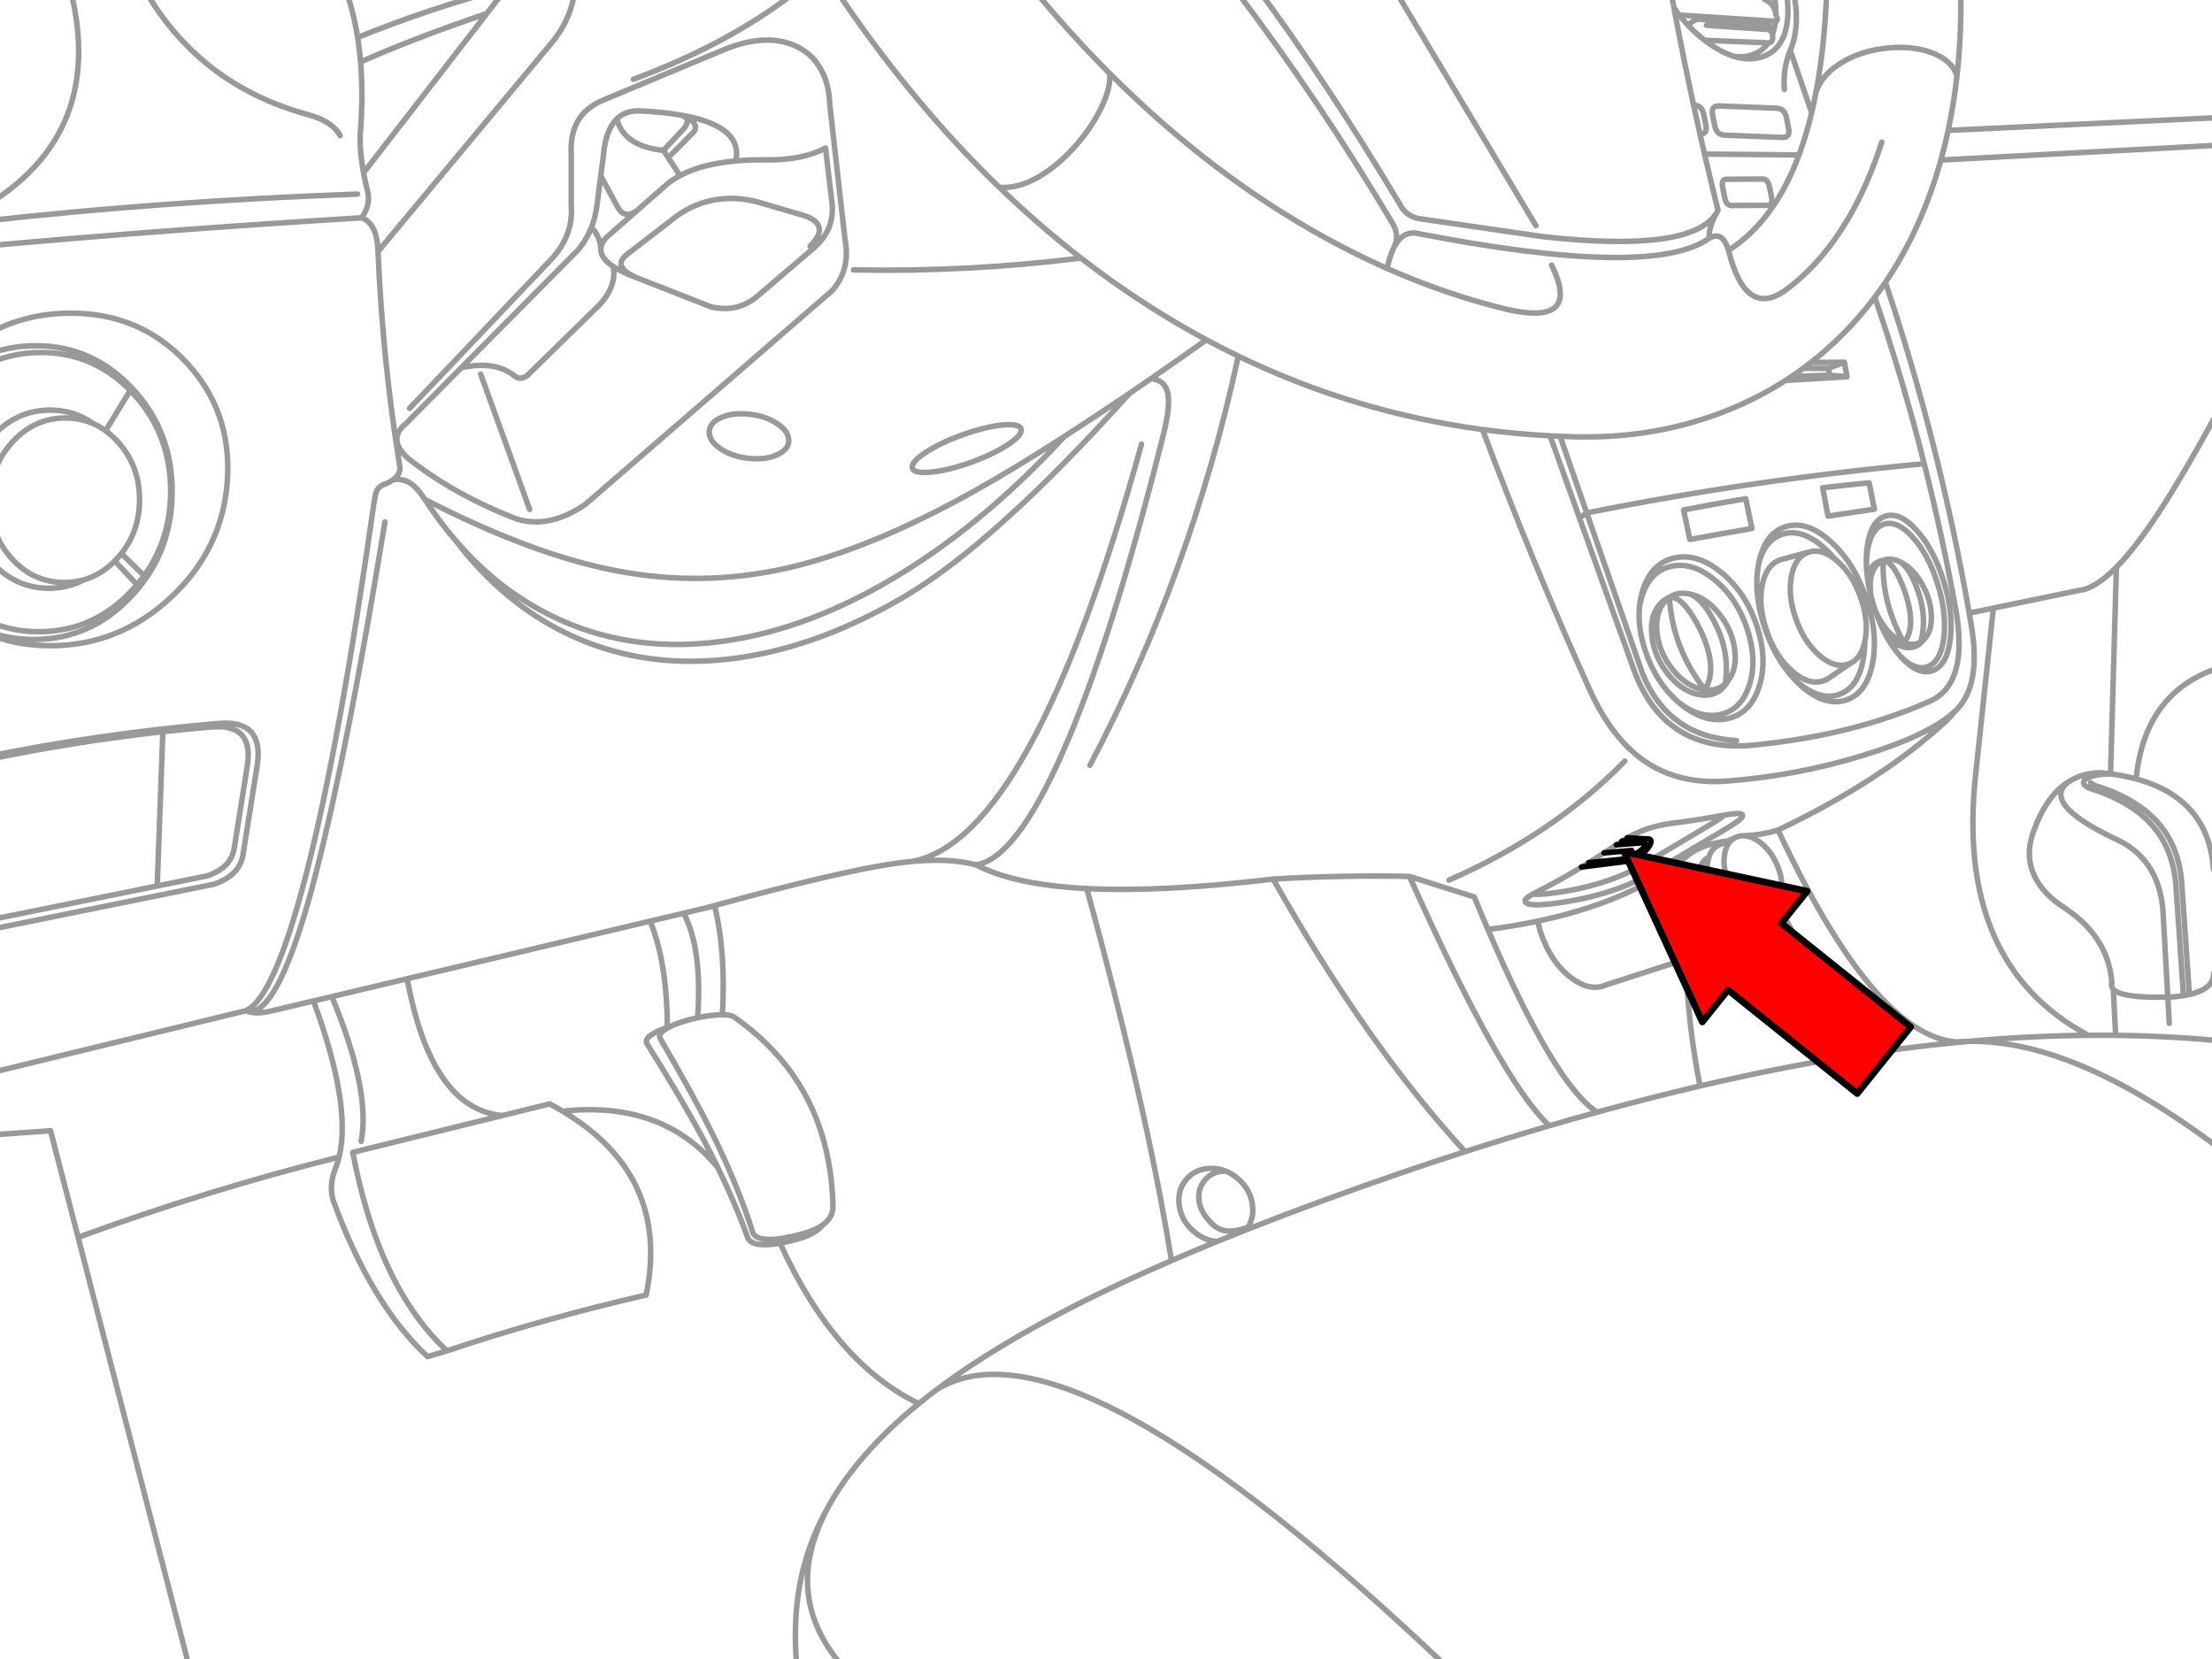 <svg xmlns="http://www.w3.org/2000/svg" xmlns:xlink="http://www.w3.org/1999/xlink" preserveAspectRatio="none" width="400" height="300" viewBox="0 0 400 300"><defs><path fill="#f00" d="M188.15-247.25v46h89.25v22.15l90.2-45.1-90.2-45.1v22.05h-89.25z" id="c"/><path id="a" stroke="#999" stroke-linejoin="round" stroke-linecap="round" d="M321.524 2.651q-.188-1.935-2.031-2.71m8.512 20.503l-3.878-11.33m3.878 11.33q.434-1.838.804-3.788 1.608-8.48 1.96-19.145m-21.807 7.1l10.484.715q1.27-.067 1.459.947.252-1.485-1.412-1.853l-11.199-.858q-1.402-.324-2.633 1.066m2.99 2.698l11.484.465m3.991 1.322q-1.373 3.478-1.06 7.124m5.742.417q1.179-3.36 5.027-5.528 3.479-1.978 8.006-2.406 4.456-.417 7.875.846 3.681 1.358 4.599 4.182.869-7.777.667-16.238m-74.041 50.512q5.352 10.882-7.601 8.125l-.852-.197q-10.726-2.628-21.319-7.321-5.546-2.458-11.056-5.48-20.812-11.416-39.177-29.825.268 2.496-1.507 6.189-1.727 3.598-4.706 6.957-3.157 3.562-6.588 5.552-3.836 2.216-7.166 1.918 7.146 6.897 14.761 12.795 5.623 4.359 11.502 8.173 5.525 3.583 11.21 6.636 2.868 1.541 5.778 2.949 21.05 10.179 44.204 13.289 6.043.812 12.229 1.144.904.048 1.811.083 1.189.051 2.383.083 15.118.441 28.27-4.932 5.396-2.202 10.174-5.266.539-.346 1.072-.703 1.073-.722 2.115-1.489.704-.516 1.394-1.054 4.539-3.545 8.441-7.976 1.631-1.854 3.121-3.83.993-1.32 1.924-2.692 6.399-9.445 9.858-21.509l.185-.643q.73-2.635 1.316-5.361 1.026-4.798 1.596-9.888m-28.598 14.332q1.31-3.528 2.287-7.636m-2.287 7.636q-4.454 11.978-12.753 17.274 3.01 12.165 10.079 7.38.578-.419 1.144-.864 5.958-4.682 10.394-12.205l.304-.518q3.43-5.941 5.814-13.397m-38.331-28.24q.35 1.953.715 3.919m18.358 2.454l-17.382-1.126m-.977-1.328q.426 2.296.876 4.61 1.244 6.418 2.663 12.974m1.168 5.29q.409 1.804.828 3.616l17.102.161m-98.344-30.57q12.776 17.215 26.12 39.552 1.22 2.412 4.289 2.669l21.635 3.145q26.786 2.966 31.35-4.247.159-.252.292-.518-1.272-5.137-2.442-10.192m.822 15.243q2.436-1.426 3.526 2.192m-56.707-3.145q42.893 8.367 53.181.953m-56.969 1.513q1.414-2.669 3.788-2.466m-3.788 2.466l-.208.423q-.662 1.42-1.09 3.532m-27.698-50.739q15.354 20.189 28.687 42.602 1.237 2.092.31 4.182m54.152-25.661q.569 2.633 1.168 5.29m1.65 18.859q-.051-2.108 1.328-4.533m-58.631-41.119l25.947 43.364m2.573 38.051l5.313 14.844 1.316-.893-4.819-13.867m22.349 13.331q5.699-1.118 11.258-2.031l1.12 5.391q-5.624.957-11.234 1.978l-1.144-5.337zm-18.847 1.43l9.459 26.4q5.506 16.634 22.588 14.677 17.554-1.765 31.344-7.863 7.191-3.171 4.682-16.917-2.427-13.28-5.659-26.09-30.409 2.774-61.097 8.899l10.144 29.199q4.685 11.321 16.965 12.009m-95.95-72.54q-5.218 3.706-10.049 7.035 2.543.185 3.056 2.651.488 2.323-.751 7.291-9.483 37.908-18.382 57.946-8.458 19.037-15.547 20.11 6.835 3.621 20.026 4.295 13.524.688 33.727-1.721 12.342-.734 24.684-.477l11.723 3.717q1.258 3.062 2.472 5.891 4.718-.605 9.012-1.513.671-.142 1.334-.292 6.369-1.435 11.776-3.55 5.976-2.344 10.776-5.522.821-.545 3.383-2.609 2.43-1.957 7.196-2.555l1.15-.524q.194-.11.411-.197m.739-.185l.131-.018q.253-.025.512-.012 3.016-.102 6.1-1.019 18.934-9.047 30.403-19.74.889-.831 1.62-1.757-4.61 4.295-16.655 7.988-12.163 3.729-24.803 4.646-8.327.584-14.356-3.371-6.195-4.074-10.329-13.212-10.303-22.811-19.377-47.058m43.043 75.09l.095-.03 1.316-.602m28.479-101.09q9.771 29.054 15.16 59.858l4.372-.899 15.452-3.187q2.945-.289 6.826-4.217 3.325-3.369 7.339-9.412 4.988-7.507 12.711-21.891m-71.933-3.461l-.262-1.227m3.383 1.513l-3.121-.286m3.121.286l-.477-2.621-2.907 1.108-4.545-.012m7.452-1.096l-6.058.042m-4.581 3.246l11.115-.667m-10.043-.036l6.922-.25m-1.287 20.384q4.25-.51 8.411-.893l.953 4.765q-4.203.615-8.399 1.263l-.965-5.135zm-7.065 12.872l4.587-1.245m3.824 22.671l-.238.167m3.943-2.722l-3.705 2.555m-9.578 41.017q12.678 23.828 22.498 26.227 3.224-.419 6.403-.768 1.709-.322 3.479-.465-14.851-1.2-32.225-38.349m34.596-39.278q.194 1.102.381 2.204 1.894 11.079-2.954 15.577m26.4 11.115q.901.089 1.763.203m-1.858-.208l.095.006m-5.939 1.704q2.569-1.659 5.843-1.71m-5.843 1.71q-4.829 3.864 8.417 10.204 7.956 3.485 8.768 12.962l.882 15.743.643-.018q1.188-.088 2.192-.25 5.535-.894 5.444-4.039m-18.644-36.103l1.06-37.402m-1.06 37.402q2.479.335 4.628.917 1.616-16.585 16.482-20.55m-42.328-10.365l-3.229 30.361q-3.602 34.126 20.413 46.962 2.49-.022 4.95.006l-.417-8.333q-.498-.539-.262-1.275-.663-8.152-8.387-13.343-4.015-2.502-5.611-5.873-1.716-3.645-.298-7.756 2.298-6.63 6.356-9.251m-34.971-87.765q5.056 14.729 8.947 30.135m34.227 95.128q1.526 1.628 9.864 1.412l.262 4.747m-38.587 3.371q1.152-.095 2.329-.113 11.056-.994 21.599-1.09m-60.77-21.283l.208-.089.709-.31 2.222-1.019m-5.712 5.867l-.298.083-9.275 2.99q.474 12.028 2.633 22.933 16.048-3.745 30.748-5.933 2.88-.429 5.724-.804m6.403-.768q2.921-.32 5.808-.578 19.758-.324 46.742 20.461m-148.011-50.31q16.546 36.978 25.31 45.134 4.377-1.282 8.667-2.46-7.702-4.921-19.782-33.065m21.218 10.085l14.54-4.694m-15.976 27.675q9.52-2.621 18.609-4.741m-53.741 15.606q5.678-1.935 11.222-3.717-17.835-19.391-34.751-49.345m34.751 49.345q7.752-2.493 15.243-4.688m106.219-62.783q13.141 3.564 14.004 16.411m-138.385 1.906q18.872-8.269 31.832-21.539m88.837 49.637q10.349.116 20.193 1.12m-51.817-159.561l51.817-2.764m-50.5-2.597l50.5-2.395m-216.566-23.731q6.948 8.466 14.284 15.815m-126.716 60.621l25.637-26.972q4.036-4.366 3.622-9.721v-9.34q-.41-7.291 5.909-9.817l21.92-9.149q7.899-3.157 13.295-.345 2.585 1.346 4.051 3.955 1.501 2.68 1.62 6.397l2.764 24.494q1.015 5.294-2.287 9.149l-44.794 38.79q-6.536 4.389-12.39 2.573-11.291-4.374-19.633-10.96-3.834-3.509-.381-6.29l10.031-10.126 21.134-21.325q1.542-1.853 2.418-4.086.751-1.915 1.013-4.11l.673-5.2.471-3.663q.393-4.664 2.43-6.648 1.609-1.561 4.241-1.453 4.176.208 7.356.762.523.091 1.019.191 10.224 2.067 8.935 8.101 2.749-.246 5.945-.191 6.23.017 10.281-2.144l1.156 9.769q.627 4.895-3.24 8.292l-9.912 8.482q-3.781 3.389-8.768 2.192l-13.242-5.194-1.34-.524q-1.853-.765-3.062-1.561.615 3.513-2.466 6.898l-13.152 12.866q-1.291.882-2.287 0-3.548-2.777-9.602-1.453m7.41-67.739l-2.806 3.628-22.308 28.836q.29 1.572.715 3.276.651 2.43-1.048 4.861 2.788 1.012 2.954 6.1l31.165-37.455q4.05-4.716 4.515-10.579m2.954 43.662q1.69 1.834 1.692 3.949.028-1.006.941-2.055l5.48-4.813q-2.212 1.44-3.383-.762l-3.044-5.629m6.427 6.391l5.48-4.813q1.086-.911 2.448-1.638l-2.144-3.234-.876-1.322q-7.164-.745-8.435-5.695m-2.895 23.57v.089q.025 1.584 2.264 3.062m35.609-3.681q3.764-3.756-.858-5.48l-8.625-2.526q-7.963-2.037-14.439 2.383l-9.197 7.1q-2.894 2.279 1.912 4.289m8.846-29.307q2.616 1.766 1.013 3.145l-4.319 4.372m-6.308-14.189q18.263-6.789 30.677-16.869m-22.081 23.35q1.855.509.697 2.287l-3.86 4.098m3.02 4.557q3.914-2.092 10.097-2.651m-46.188 38.599l8.863 24.494m-27.448-46.7q.813 19.555 3.908 38.694.315 1.495-1.132 2.585 1.835-.203 3.229.774 1.168.81 2.478 2.835 19.288 9.924 34.429 12.866 15.69 3.062 31.213-.465 14.975-3.407 33.762-13.891 7.234-4.041 16.345-9.906l.006-.006.018-.012q5.526-3.553 11.741-7.773 1.915-1.304 3.896-2.669m-163.814 114.397q1.524.693 4.241.131l7.994-1.894 3.336-.792 13.629-3.229 43.99-10.43 6.058-1.436 4.336-1.031 1.251-.345q21.958-6.024 32.142-7.553.787-.118 1.549-.214 1.053-.133 2.061-.226 21.713-3.986 41.53-75.53m-41.53 75.53q6.9-.637 11.604.619m20.586-18.013q18.363-34.775 26.864-74.071m-69.657-15.612q20.811.408 41.166-2.144m-44.794-49.226q13.821 20.785 30.033 36.431m-88.832-36.24q-14.663 3.933-27.329 9.114.34 2.148.53 4.42 9.931-4.381 22.85-8.762m-25.763-4.962q1.594 4.317 2.383 9.304m-38.903-9.304q9.95 17.818 29.885 23.255 4.474 1.216 5.849 3.812m3.699-13.343q.518 6.207-.077 13.343-.074 2.983.619 6.731m-46.694 46.694l4.456-7.303m-26.811 123.886l47.749-11.61m26.698-96.152q-.612.459-1.537.846m-47.695 12.551l4.116 4.021m-1.275 1.62l-4.051-4.289m-8.173-104.063q7.021 26.777-15.833 40.178m0 2.401q32.858-3.676 67.953-4.932m-67.953 9.459q33.457-3.035 68.716-5.17m-8.732 141.768q6.941 18.753 4.634 28.258-.271 1.112-.667 2.097-1.187 2.899-.405 5.724 6.857 18.785 17.084 28.3l3.526-1.048q-12.416-11.526-17.06-35.931l27.067-6.66q-12.873-1.215-17.215-24.762m-13.629 3.229q7.059 17.052 5.301 26.191m-68.621-1.036l12.39-.87 4.992 19.288q23.618-8.626 47.236-14.522m-47.236 14.522l20.3 78.497m135.276-51.048q24.274-14.536 92.971 51.048m-65.964-141.619q6.164 22.503 10.257 41.071 1.738 7.884 3.103 15.058 1.108 5.843 1.972 11.216m-85.776-43.966q.888-12.45-2.526-18.924m7.005 18.382q.675-11.263-1.418-19.758m11.866 61.097q9.803 21.624 25.101 29.051m-75.387-52.145l8.578-2.109q1.214.644 2.347 1.322 18.116-1.961 28.074 10.186m-9.126-25.352q-.017-11.623-3.097-19.24m3.097 19.24l.018.107m-18.966 15.058q3.317 1.981 5.945 4.247 12.858 11.099 9.167 29.027-18.851 4.34-36.044 10.102m73.225 21.843q-2.314 2.945-4.158 6.308-9.007 16.527 3.288 29.795m-124.81-142.09l1.025-27.931m291.28-134.96q.752 2.669.685 5.141l.006.006q.533 1.268-.089 1.227-.152 1.33-.536 2.389.276 1.473-.768 1.519-1.065 1.568-2.949 2.186-1.526.498-3.229.256 2.727.85 5.069.083 4.096-1.339 4.622-6.832.272-2.86-.506-5.975m1.287 0q1.073 3.918.733 7.493-.228 2.393-1.036 4.11m-15.475-1.787q-1.589-1.21-2.99-2.698m15.958 14.981l-10.376-.405q-1.499-.056-1.168 1.614l.387 1.954q.329 1.666 1.829 1.721l10.376.405q1.499.056 1.168-1.614l-.387-1.954q-.329-1.666-1.829-1.721zm-2.478 12.825l-6.582.042q-.952.004-.655 1.501l.345 1.757q.298 1.496 1.251 1.489l6.582-.036q.952-.007.655-1.507l-.345-1.751q-.298-1.499-1.251-1.495zm-15.082-29.676q-.503-.643-.977-1.328m2.579 3.199q-.835-.886-1.602-1.87m9.9 7.476q-2.039-.634-4.295-2.174-.516-.352-1.013-.733m-2.031 11.687h.024q1.499.056 1.829 1.721l.387 1.954q.321 1.614-1.072 1.614m-4.658 76.728q4.168-.953 8.536 2.627m-14.242 3.258q1.537-4.932 5.706-5.885m-6.32 9.155q.124-1.69.614-3.27m-.614 3.27q.148-1.135.482-2.216 1.416-4.548 5.26-5.427 3.845-.878 7.875 2.424 4.041 3.301 5.897 8.852 1.857 5.55.441 10.097-1.408 4.546-5.254 5.427-3.667.836-7.511-2.127l.292.244q4.38 3.579 8.548 2.627 4.169-.955 5.695-5.885 1.54-4.93-.471-10.948-2.014-6.018-6.397-9.596m1.144 19.657q-.234.44-.542.834m.542-.834q-.21.265-.441.494-1.468 1.37-3.693 1.084l-.429-.066q-2.915-.58-5.337-3.526-2.391-2.938-2.865-6.499-.473-3.599 1.227-5.724.45-.55.983-.923-1.065.422-1.87 1.418-1.749 2.162-1.269 5.838.496 3.679 2.96 6.719 2.475 3.02 5.456 3.61 2.988.575 4.736-1.59m-10.013-15.994q1.472-1.031 3.574-.631l.066.018h.036q2.888.58 5.272 3.508 2.403 2.947 2.871 6.54.482 3.564-1.227 5.677l-.036.048m-6.88-15.773q2.556.948 4.878 5.879 2.366 4.997 1.561 10.388m-4.521-9.787q-3.141-6.213-5.593-5.867.542 9.116 6.421 16.738 2.462-3.932-.828-10.871zm-3.848 13.194q-4.148-3.542-6.094-9.358-1.365-4.086-1.096-7.672m-2.174 41.494q3.448-1.959 7.642-2.573l.31-.042q4.849-.614 9.495-1.477l.101-.018q6.317-1.146.649 2.281l-10.829 6.439q-8.625 5.861-21.158 7.339-3.634.417-4.503-.155-.799-.512 1.15-1.584l.494-.262q4-2 8.369-4.646l1.305-.798.703-.441q.932-.586 2.067-1.322 1.03-.67 2.228-1.465l.995-.661.465-.31.518-.304zm19.806-.161l.054-.018q.337-.123.685-.167m-.036 14.927q-.281.198-.619.322m.619-.322q-.893-.229-1.853-.899-2.121-1.483-3.318-4.241-1.194-2.754-.762-5.164.069-.388.173-.733-1.391.62-1.739 2.567-.371 2.074.655 4.444 1.029 2.368 2.853 3.64 1.821 1.274 3.371.709m-5.141-11.359q.546-1.787 2.061-2.341l.024-.012m8.977 11.86l-.179.071q-.733.268-1.519.185-.209-.023-.423-.071-.912-.207-1.894-.876l-.089-.06q-2.121-1.483-3.318-4.241-.994-2.291-.864-4.342.029-.417.101-.822.201-1.129.703-1.876.194-.288.435-.518l.006-.006q.281-.269.625-.459m-1.847-4.146q-.593.558-2.085 1.459l-9.995 5.945q-7.962 5.413-19.532 6.779-1.989.228-3.08.137m40.934-59.864q-1.052 5.38 1.168 11.83m-1.168-11.83l.018-.095q1.103-5.421 4.884-6.576 3.78-1.156 8.036 2.627 4.266 3.78 6.505 10.287l.197.59q.265.819.477 1.62 1.376 5.233.465 9.721-1.091 5.416-4.873 6.57-3.781 1.157-8.047-2.621-.713-.635-1.37-1.346-3.26-3.53-5.123-8.947m15.458 6.213q-.258.123-.536.208-.773.236-1.579.155-1.739-.18-3.628-1.853-2.755-2.449-4.205-6.66-1.446-4.21-.739-7.714.345-1.698 1.096-2.746.8-1.122 2.061-1.507m-5.039 1.358q.226-.069.453-.113m-3.872 4.712q.772-3.791 3.419-4.599m-2.615 12.944q-1.567-4.554-.804-8.345m5.349 15.547q-2.978-2.648-4.545-7.202m10.174 9.036q-2.644.809-5.629-1.835m6.695 1.334q-.486.323-1.066.5m7.571-7.053q-.645 2.924-2.561 3.83m2.609-4.045l-.048.214m-.685-7.928q1.447 4.208.733 7.714m-4.944-14.373q2.761 2.447 4.211 6.66m-4.73-7.094q.257.203.518.435m-5.194-1.698q2.212-.678 4.676 1.263-.93-1.129-1.995-2.073-3.94-3.502-7.44-2.43-3.22.984-4.336 5.313m25.56-.31q2.281 1.073 3.949 3.943 1.678 2.889 1.739 5.897.079 2.988-1.483 4.342l-.03.03q-.228.306-.512.56-1.6 1.388-3.961.298-1.106-.517-2.073-1.447 1.043 1.867 2.317 3.33 2.724 2.848 5.027 2.043 2.419-.847 2.966-5.218.551-4.372-1.096-9.709-1.647-5.338-4.527-8.512-2.873-3.174-5.29-2.329-2.416.845-2.966 5.218-.131 1.04-.137 2.132.033.975.155 1.99.373-1.304 1.269-2.079.737-.638 1.632-.756 1.28-.529 2.943.232l.048.03.03.006zm0 0q1.981 1.301 3.425 5.778 1.472 4.544.351 8.744.207-.139.399-.31m-10.251-13.635q-.054-1.625.137-3.145.597-4.742 3.217-5.659 2.621-.917 5.736 2.526 3.123 3.44 4.908 9.227 1.785 5.786 1.185 10.525-.593 4.74-3.217 5.659-2.617.915-5.736-2.526l-.208-.232m-4.378-8.036q-.555-1.302-.786-2.627m.786 2.627q-.164-.473-.316-.965-.26-.843-.471-1.662-.49-1.923-.703-3.723m.703 3.723q-.141-.816-.161-1.638-.071-3.013 1.483-4.378.412-.351.876-.542 2.007.229 3.997 5.915 2.051 6.31-.274 8.983 1.77.696 3.074-.107m-3.074.107l-.345-.143q-2.298-1.08-3.991-3.973-.461-.793-.798-1.596.884 2.609 2.061 4.706m-16.899 7.464q.298.291.608.566 3.948 3.5 7.446 2.43 3.5-1.068 4.509-6.082.341-1.682.334-3.479m-21.789 35.067q1.234.066 2.597 1.019 2.121 1.48 3.318 4.235 1.194 2.757.762 5.17-.206 1.16-.733 1.912m74.589 16.131l-1.334-19.478q-.381-6.564-3.967-10.924-3.765-4.587-11.282-6.993-.898-.289-1.269-.667m16.804 38.54l-1.334-19.478q-.381-6.564-3.967-10.924-3.765-4.587-11.282-6.993-1.036-.334-1.37-.786-.322-.453.095-.87.413-.413 1.281-.673 1.231-.365 3.377-.417m-41.143-38.659q-.356 7.496 3.723 14.898m-27.383 49.804l-.089.036q-.989.361-2.073.077m6.624-2.621q-.509.74-1.322 1.09m-2.222 1.019q-.597 3.789-3.33 4.789l-.161.06m-.298.083q-2.559.657-5.569-1.543-3.286-2.396-5.194-6.791-1.114-2.571-1.37-4.944m-11.681 20.961l-.191.077q-2.747 1.001-5.963-1.424-3.212-2.424-5.015-6.856-.711-1.743-1.036-3.395m-147.856-91.137q2.109-.948 5.087-.637 2.978.31 5.087 1.698 2.109 1.399 2.109 3.056 0 1.656-2.109 2.603-2.109.96-5.087.649-2.978-.31-5.087-1.71-2.109-1.385-2.109-3.038 0-1.659 2.109-2.621zm62.176 3.407q-15.404 16.661-32.011 26.275-16.238 9.4-31.832 11.032-15.678 1.644-28.842-4.765-9.779-4.761-17.417-13.605 8.492 11.103 19.895 16.655 13.164 6.409 28.842 4.765 15.595-1.632 31.832-11.032 16.607-9.614 41.297-37.116m-22.463 9.566q-2.891 1.789-6.975 3.169-4.084 1.378-6.975 1.543-2.893.174-2.895-.965.002-1.138 2.895-2.925 2.891-1.782 6.975-3.163 4.084-1.38 6.975-1.555 2.89-.164 2.889.977.001 1.139-2.889 2.919zm-158.393-10.114q-6.72-6.868-16.154-6.868-5.824 0-10.656 2.615m0 15.058q.822-1.321 1.918-2.52 4.328-4.722 10.394-4.724 4.362.001 7.785 2.442 1.18.518 2.258 1.299m4.456-7.303l.506.53q6.882 7.411 6.808 17.876-.063 8.603-4.795 15.136-.6.826-1.275 1.62-.479.562-.995 1.108-6.973 7.41-16.762 7.41-5.631 0-10.299-2.448m1.757-10.15q-.996-1.105-1.757-2.317m12.086 7.041q-6.067.002-10.329-4.724m16.661 3.199q-2.883 1.526-6.332 1.525m6.332-1.525q-1.687.483-3.556.482-5.601.003-9.537-4.36-3.932-4.36-3.89-10.525.045-6.165 4.039-10.531 3.999-4.359 9.602-4.36 2.708 0 5.021 1.019m-20.098-12.08q4.476-2.013 9.715-2.013 10.299.001 17.524 7.785 7.238 7.796 7.16 18.805-.076 11.009-7.422 18.793-7.337 7.793-17.638 7.791-5.036.001-9.34-1.858m80.153-23.493q2.66 4.084 5.647 7.541m-12.89-10.305q-1.144.334-1.561 1.418-.226.584-.536 2.776-6.064 42.626-12.044 65.988-5.826 22.778-11.02 25.125m-47.749-121.903q7.258-4.361 16.053-4.36 12.506-.001 20.807 8.81 8.313 8.826 7.547 21.289-.762 12.464-10.156 21.277-9.384 8.823-21.891 8.822-6.799.001-12.36-2.603m22.355-36.306q1.188.863 2.252 2.043 3.935 4.366 3.89 10.531-.038 5.554-3.282 9.644-.36.449-.756.882-.223.243-.453.471-2.491 2.518-5.587 3.407m-18.418 32.738q16.552-3.456 32.726-5.248 4.476-.495 8.923-.864 7.458-.584 6.386 6.862l-2.383 14.963q-.479 3.664-4.956 5.147l-8.995 1.823-31.701 6.415m72.909-72.284q-6.634 40.694-12.426 63.319-5.826 22.778-11.02 25.125m-49.464-45.825q21.769-4.424 42.93-6.177 8.051-.63 6.892 7.41l-2.567 16.154q-.519 3.956-5.355 5.558l-41.899 8.476m257.22 43.638q-15.447 5.307-28.443 10.442-2.681 1.059-5.26 2.109-4.252 1.739-8.22 3.455-8.933 3.859-16.428 7.619-15.359 7.708-25.911 15.606m46.265-28.592q1.929 1.712 4.295 1.912m-6.838-6.606q.352 2.752 2.543 4.694m-1.197-9.388q-1.695 1.942-1.346 4.694m5.796-6.636q-2.753 0-4.45 1.942m7.1-1.442q-1.252-.5-2.651-.5m2.651.5q1.212.487 2.287 1.442 2.188 1.942 2.538 4.694.293 2.289-.828 4.015-.157.248-.345.482m.345-.482q-4.109 1.601-6.332-.465-2.221-2.068-2.508-4.301-.284-2.232 1.09-3.806 1.376-1.577 3.61-1.579h.143m-101.09-26.019l.59-.191q1.358-.664 3.443-1.215.739-.195 1.453-.345 1.767-.381 3.371-.5.605-.045 1.108-.042 1.507 0 2.097.411 17.393 12.116 17.918 34.215.048 2.039-1.847 3.413-1.282 1.699-4.813 2.639-1.596.427-2.907.661m25.101 29.051q1.635-1.33 3.407-2.657m-39.796-40.088q-1.299-2.657-2.764-5.385-3.71-6.91-10.031-16.988-.536-.858 1.102-1.847.998-.611 2.567-1.132m28.133 35.746q-1.412 1.029-3.908 1.686-7.644 2.023-8.732-.238-2.74-8.649-7.458-18.18-3.419-6.91-9.316-16.988-.5-.858 1.179-1.847l.119-.071q.267-.151.572-.298m19.824 39.236q-4.9.885-5.832-.899-2.215-6.174-5.456-12.795m36.389 42.745q-3.005 2.446-5.552 4.908-3.726 3.598-6.618 7.38m-4.158 6.308q-3.034 5.335-4.509 11.02-2.209 8.53-1.162 18.775" fill="none"/><path id="b" stroke="#000" stroke-linejoin="round" stroke-linecap="round" d="M290.431 154.421l4.998-.441m-2.77-1.025l4.366-.334q1.618-.179.31 1.144-1.709 1.432-3.86 1.835l-5.814.584m6.975-4.503l3.58.208h.036l.286.006q.429.06.393.5-.036.536-.715 1.334-1.704 2.025-3.741 2.228l-8.119 1.025m11.86-5.093l-4.563.405" fill="none"/><path id="d" stroke="#000" stroke-width="3" stroke-linejoin="round" stroke-linecap="round" d="M-.006 18.385h74.298v-18.382l75.11 37.555-75.11 37.576v-18.444h-74.298v-38.304z" fill="none"/></defs><use xlink:href="#a" transform="matrix(.999 0 0 .999 -.075 -.034)"/><use xlink:href="#b" transform="matrix(.999 0 0 .999 -.075 -.034)"/><g transform="matrix(-.262 -.21 .21 -.262 437.072 172.5)"><use xlink:href="#c"/><use xlink:href="#d" transform="matrix(1.201 0 0 1.201 188.2 -269.3)"/></g></svg>
